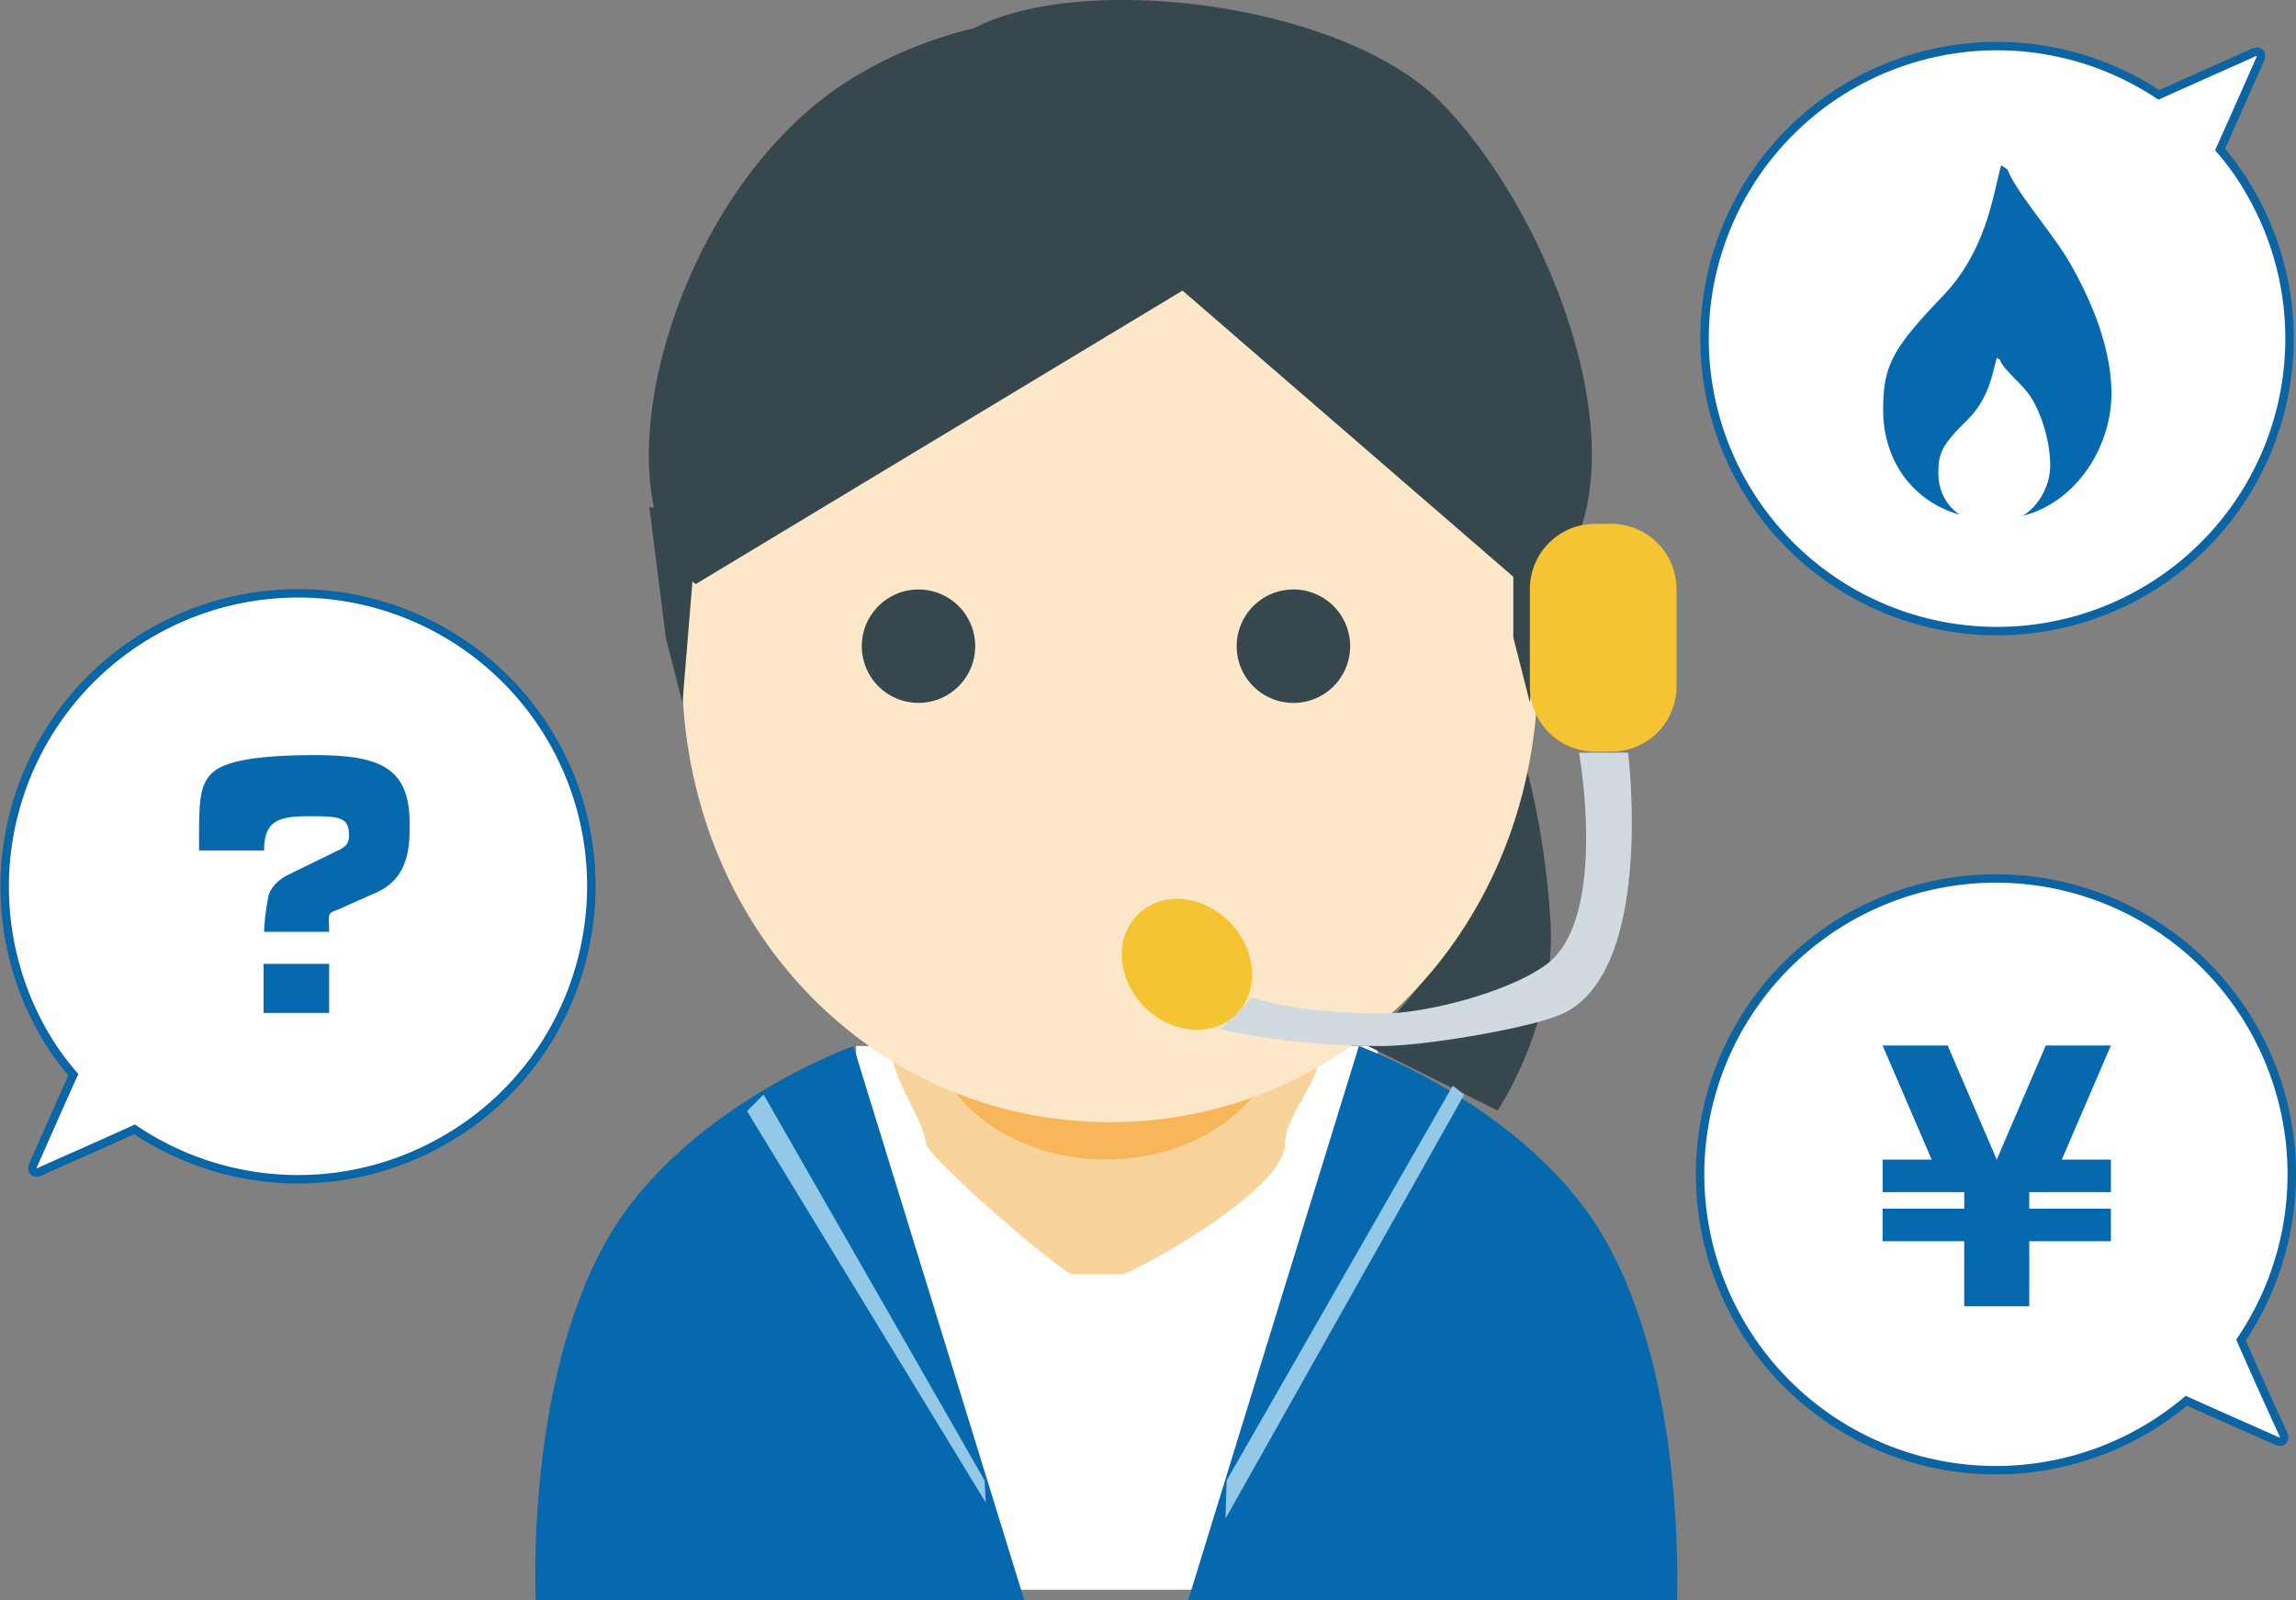 <svg id="レイヤー_1" data-name="レイヤー 1" xmlns="http://www.w3.org/2000/svg" viewBox="0 0 815.61 568.38"><rect x="0" y="0" width="815.61" height="568.38" fill="#808080" stroke="none"/><defs><style>.cls-1,.cls-12,.cls-13{fill:#fff;}.cls-1,.cls-12,.cls-13,.cls-2,.cls-3,.cls-4,.cls-5,.cls-6,.cls-7,.cls-8,.cls-9{fill-rule:evenodd;}.cls-2{fill:#37474e;}.cls-3{fill:#f9d39c;}.cls-4{fill:#f6b659;}.cls-5{fill:#fce7c8;}.cls-6{fill:#d0dadf;}.cls-11,.cls-7{fill:#0669ae;}.cls-8{fill:#94c8e7;}.cls-9{fill:#f5c432;}.cls-10,.cls-14{fill:none;}.cls-10,.cls-13{stroke:#0c64a3;stroke-width:3px;}.cls-10,.cls-12,.cls-13,.cls-14{stroke-miterlimit:10;}.cls-12,.cls-14{stroke:#0669ae;}</style></defs><path class="cls-1" d="M305.14,371.55H490.42V564.67H305.14Z" transform="translate(-1.02 -0.01)"/><path class="cls-2" d="M541.54,267.16s-2.94,27.62-17,54.26c-13.32,25.26-38,49.94-38,49.94L533,394.47s21-31,18.8-67.18c-2.15-35.84-10.18-60.13-10.18-60.13" transform="translate(-1.02 -0.01)"/><path class="cls-3" d="M393.86,325.14c31.14,0,63.85,17.43,75.21,46.41,3.92,9.8-11.55,23.51-11.55,34.67,0,17-54.84,46.42-58,46.42H382.09c-3.52,0-51.51-41.33-52.1-46.42-1-9.6-14.49-26.05-11.55-34.67C329,340.41,361.35,325.14,393.86,325.14Z" transform="translate(-1.02 -0.01)"/><path class="cls-4" d="M393.86,307.71c35.26,0,63.66,23.3,63.66,52.09s-28.6,52.1-63.66,52.1c-35.25,0-63.65-23.31-63.65-52.1S358.61,307.71,393.86,307.71Z" transform="translate(-1.02 -0.01)"/><path class="cls-5" d="M395.32,70.33c84,0,152.08,74.74,152.08,167.11,0,92.19-68,161.17-152.08,161.17s-152.07-69-152.07-161.17C243.25,145,311.28,70.33,395.32,70.33Z" transform="translate(-1.02 -0.01)"/><path class="cls-6" d="M446,354.12S459.28,360,492.38,360c14.88,0,44.46-7.44,58-17.43,22.13-16.45,11.56-75.21,11.56-75.21h17.43S589,344.56,556.26,360c-10.78,5.09-49.16,11.55-64.24,11.55a274.62,274.62,0,0,1-57.39-5.87Z" transform="translate(-1.02 -0.01)"/><path class="cls-7" d="M571.09,440.1c-26.83-46.81-87.35-68.55-87.35-68.55L423.09,568.39H596.77C596.57,568.39,600.49,491.42,571.09,440.1Zm-354.3,0c-29.38,51.32-25.46,128.29-25.46,128.29H364.88L304.16,371.55s-60.52,21.74-87.35,68.55Z" transform="translate(-1.02 -0.01)"/><path class="cls-8" d="M517.09,385.66,436.75,525.89l-.39,13.51,84.81-150.61Zm-244.82,3.13-5.88,5.88L351.2,533.72l-.4-7.83Z" transform="translate(-1.02 -0.01)"/><path class="cls-2" d="M512.55,36C477.49,1,385.83-10.17,347.09,10A149.39,149.39,0,0,0,306,26.48C253.47,56.84,223.7,134.59,233.3,180.22h-1.61l5.88,46.42,5.88,23.11L247,206.47a5.13,5.13,0,0,0,1.18,1L421.09,103.23,538.6,204.88v21.55l5.88,23.11L548.39,210C589.33,172.76,553.68,77.38,512.55,36Z" transform="translate(-1.02 -0.01)"/><path class="cls-9" d="M431.66,322.79c11.75,6.66,17.24,20.95,12.34,31.92s-18.41,14.3-30.36,7.64c-11.75-6.66-17.23-21-12.33-31.93C406.4,319.46,419.91,315.93,431.66,322.79Z" transform="translate(-1.02 -0.01)"/><path class="cls-9" d="M567.59,186.08h5.87a23.15,23.15,0,0,1,23.11,23.11v34.67A23.15,23.15,0,0,1,573.46,267h-5.87a23.15,23.15,0,0,1-23.11-23.11V209.19A23.15,23.15,0,0,1,567.59,186.08Z" transform="translate(-1.02 -0.01)"/><path class="cls-2" d="M327.27,209.39a20.14,20.14,0,1,0,.06,0Zm133.18,0a20.15,20.15,0,1,0,.07,0Z" transform="translate(-1.02 -0.01)"/><path class="cls-1" d="M797.09,476a105.09,105.09,0,1,0-19.39,21.54c10.77,4.9,30,13.32,32.12,14.3,2,.78,3.13-.39,2.35-2.35C811.38,508,801.79,486.72,797.09,476Z" transform="translate(-1.02 -0.01)"/><path class="cls-10" d="M797.09,476a105.09,105.09,0,1,0-19.39,21.54c10.77,4.9,30,13.32,32.12,14.3,2,.78,3.13-.39,2.35-2.35C811.38,508,801.79,486.72,797.09,476Z" transform="translate(-1.02 -0.01)"/><path class="cls-11" d="M698.77,429.33h-29v11.56h29V464h23.11V440.89h29V429.33h-29v-5.87h29V411.9H733.43l17.44-40.54H727.75L710.32,411.9l-17.43-40.54H669.78l17.43,40.54H669.78v11.56h29Z" transform="translate(-1.02 -0.01)"/><path class="cls-12" d="M800.22,68a92,92,0,0,0-10.58-14.89c4.9-10.77,13.32-30,14.3-32.12.79-1.95-.39-3.13-2.35-2.35-1.56.79-22.91,10.19-33.69,15.08A103.9,103.9,0,1,0,800.22,68Z" transform="translate(-1.02 -0.01)"/><path class="cls-10" d="M800.22,68a92,92,0,0,0-10.58-14.89c4.9-10.77,13.32-30,14.3-32.12.79-1.95-.39-3.13-2.35-2.35-1.56.79-22.91,10.19-33.69,15.08A103.9,103.9,0,1,0,800.22,68Z" transform="translate(-1.02 -0.01)"/><path class="cls-7" d="M711.89,58.77a12.35,12.35,0,0,1,2.35,1.57c2.55,7.25,15.86,22.52,21.74,32.51,7.83,13.52,15.08,30.56,15.08,47,0,21.35-16.06,44.65-41.32,44.65-24.68,0-39.76-17.43-39.76-38.78,0-15.67,2.94-21.54,21.35-40.73C707,88.54,709.15,68.17,711.89,58.77Z" transform="translate(-1.02 -0.01)"/><path class="cls-1" d="M710.32,127.13s1.18.58,1.18.78c1.17,3.53,8.42,8.81,11.16,13.51,3.92,6.27,6.66,16.06,6.66,23.9,0,10-7.83,21-20.17,21-12.14,0-19.59-8.23-19.59-18.22,0-7.25,1.37-10.18,10.58-19.19C708,141,709,131.44,710.32,127.13Z" transform="translate(-1.02 -0.01)"/><path class="cls-13" d="M197.09,262.66A104.25,104.25,0,0,0,16.49,366.85a92.07,92.07,0,0,0,10.6,14.89c-4.9,10.77-13.32,30-14.3,32.12-.78,2,.39,3.13,2.35,2.35,1.55-.78,23-10.18,33.67-15.08a104,104,0,0,0,110.28,3.72C208.82,376.26,225.86,312.41,197.09,262.66Z" transform="translate(-1.02 -0.01)"/><path class="cls-14" d="M197.09,262.66A104.25,104.25,0,0,0,16.49,366.85a92.07,92.07,0,0,0,10.6,14.89c-4.9,10.77-13.32,30-14.3,32.12-.78,2,.39,3.13,2.35,2.35,1.55-.78,23-10.18,33.67-15.08a104,104,0,0,0,110.28,3.72C208.82,376.26,225.86,312.41,197.09,262.66Z" transform="translate(-1.02 -0.01)"/><path class="cls-11" d="M117.94,331c0-6.85-1-6.26,3.33-8L134.79,317c11.75-5.29,11.75-16.84,11.75-24.29,0-19.78-10-24.48-33.69-24.48-24.09,0-33.49,2.94-37,6.86-4.31,4.7-4.12,11.16-4.12,27H94.84c0-9.6,4.12-12.15,15.08-12.15,11.17,0,15.08,0,15.08,6.66,0,2.74-.78,3.92-3.52,5.29L102.86,311c-.39.19-5.28,2.74-6.46,7.24A78.2,78.2,0,0,0,94.83,331Zm0,28.79V342.37H94.64V359.8Z" transform="translate(-1.02 -0.01)"/></svg>
